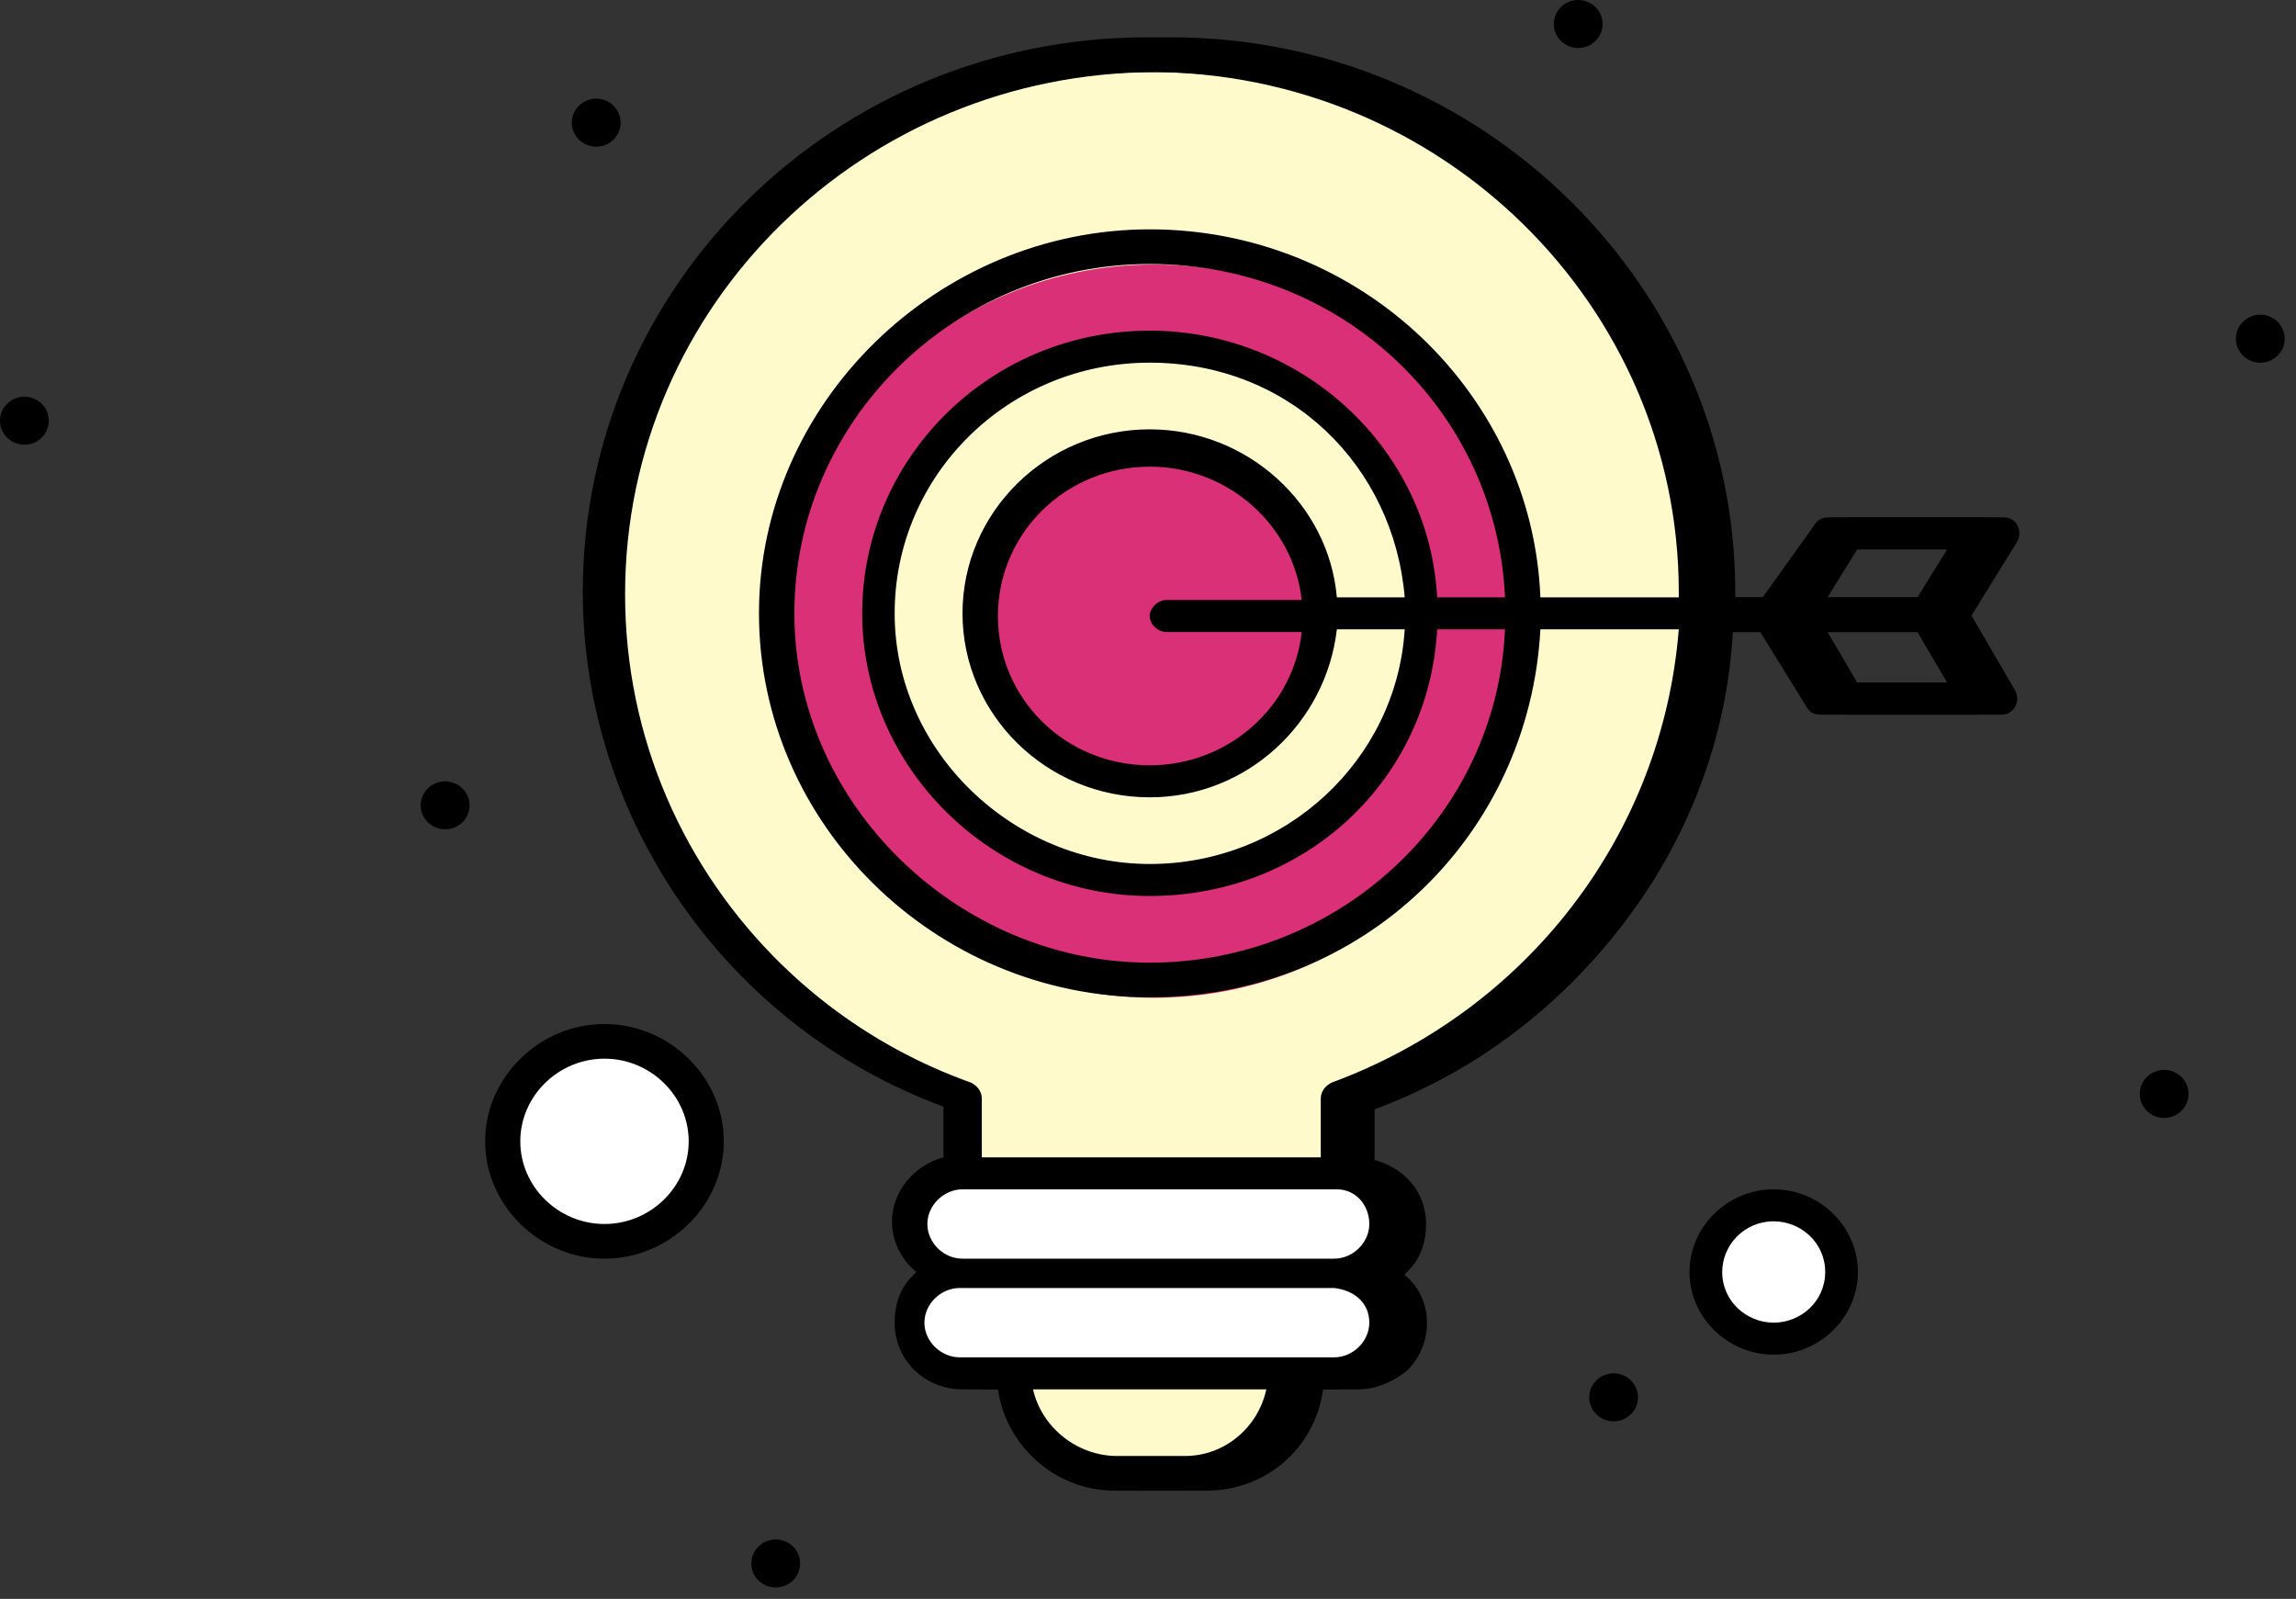 <?xml version="1.0" encoding="UTF-8"?> <svg xmlns="http://www.w3.org/2000/svg" width="191" height="133" viewBox="0 0 191 133" fill="none"><rect x="0" y="0" width="191" height="133" fill="#333333" stroke="none"/><path d="M163.984 51.241L167.821 45.03C168.044 44.587 168.044 44.143 167.821 43.699C167.598 43.256 167.152 43.034 166.683 43.034H154.057C153.611 43.034 153.165 43.256 152.919 43.699L148.636 49.689H144.353V49.245C144.353 23.957 123.361 3.105 97.417 3.105C71.472 3.105 50.48 23.735 50.48 49.245C50.48 68.1 62.438 85.402 80.485 92.057V96.272C78.009 96.937 76.202 99.156 76.202 101.596C76.202 103.148 76.871 104.701 78.232 105.81L78.009 106.032C76.871 107.141 76.425 108.472 76.425 110.025C76.425 113.131 78.901 115.571 82.069 115.571H85.013C85.683 120.229 89.743 124 94.717 124H100.361C105.336 124 109.396 120.451 110.065 115.571H112.988C114.572 115.571 115.91 114.905 117.048 114.018C119.301 111.8 119.301 108.029 116.825 106.032L117.048 105.81C118.186 104.701 118.632 103.37 118.632 101.817C118.632 99.156 116.825 97.159 114.349 96.494V92.279C122.692 89.173 129.697 83.85 135.117 76.751C140.538 69.653 143.684 61.224 144.152 52.572H148.435L152.272 58.783C152.495 59.227 152.942 59.449 153.41 59.449H166.505C166.951 59.449 167.397 59.227 167.643 58.783C167.866 58.34 167.866 57.896 167.643 57.453L164.029 51.241H163.984ZM154.503 45.696H163.984L161.508 49.689H152.027L154.503 45.696ZM100.584 121.116H94.941C91.55 121.116 88.627 118.676 87.936 115.571H107.344C106.675 118.676 103.953 121.116 100.562 121.116H100.584ZM115.91 110.025C115.91 111.578 114.549 112.909 112.988 112.909H81.846C80.262 112.909 78.901 111.578 78.901 110.025C78.901 108.472 80.262 107.141 81.846 107.141H112.988C114.795 107.363 115.91 108.472 115.91 110.025ZM115.91 101.817C115.91 103.37 114.549 104.701 112.988 104.701H82.069C80.485 104.701 79.146 103.37 79.146 101.817C79.146 100.265 80.507 98.934 82.069 98.934H113.211C114.795 98.934 115.91 100.265 115.91 101.817ZM112.765 90.061C112.319 90.283 111.872 90.726 111.872 91.392V96.272H83.675V91.392C83.675 90.726 83.229 90.283 82.783 90.061C65.405 83.85 53.67 67.435 53.67 49.245C53.626 25.288 73.279 5.989 97.64 5.989C122 5.989 141.654 25.51 141.654 49.245V49.689H130.143C129.473 32.83 115.241 19.077 97.64 19.077C80.039 19.077 65.137 33.495 65.137 51.02C65.137 68.544 79.816 82.962 97.64 82.962C115.464 82.962 129.228 69.431 130.143 52.35H141.654C140.293 69.431 129.027 84.072 112.765 90.061ZM121.554 49.689C120.885 37.267 110.266 27.506 97.64 27.506C84.322 27.506 73.725 38.154 73.725 51.02C73.725 63.885 84.567 74.533 97.64 74.533C110.712 74.533 120.885 64.773 121.554 52.35H127.198C126.529 67.878 113.434 80.079 97.64 80.079C81.846 80.079 68.082 66.991 68.082 51.02C68.082 35.048 81.4 21.961 97.64 21.961C113.88 21.961 126.529 34.383 127.198 49.689H121.554ZM113.211 49.689C112.542 41.925 105.76 35.714 97.64 35.714C89.073 35.714 82.069 42.59 82.069 51.02C82.069 59.449 89.073 66.326 97.64 66.326C105.76 66.326 112.319 60.114 113.211 52.35H118.855C118.186 63.22 108.928 71.871 97.64 71.871C86.352 71.871 76.425 62.554 76.425 51.02C76.425 39.485 85.906 30.168 97.64 30.168C109.374 30.168 117.94 38.819 118.855 49.689H113.211ZM99.001 52.572H110.288C109.619 58.783 104.198 63.664 97.64 63.664C90.635 63.664 85.013 58.118 85.013 51.241C85.013 44.365 90.657 38.819 97.64 38.819C104.176 38.819 109.597 43.699 110.288 49.91H99.001C98.331 49.91 97.64 50.576 97.64 51.241C97.64 51.907 98.309 52.572 99.001 52.572ZM154.503 56.787L152.027 52.572H161.508L163.984 56.787H154.503Z" fill="black"></path><path d="M188.03 26.176C189.145 26.176 190.06 27.063 190.06 28.172C190.06 29.281 189.145 30.169 188.03 30.169C186.915 30.169 186 29.281 186 28.172C186 27.063 186.915 26.176 188.03 26.176Z" fill="black"></path><path d="M180.03 89C181.145 89 182.06 89.887 182.06 90.996C182.06 92.106 181.145 92.993 180.03 92.993C178.915 92.993 178 92.106 178 90.996C178 89.887 178.915 89 180.03 89Z" fill="black"></path><path d="M134.233 114.24C135.349 114.24 136.263 115.128 136.263 116.237C136.263 117.346 135.349 118.233 134.233 118.233C133.118 118.233 132.203 117.346 132.203 116.237C132.203 115.128 133.118 114.24 134.233 114.24Z" fill="black"></path><path d="M131.288 0C132.403 0 133.318 0.887 133.318 1.996C133.318 3.106 132.403 3.993 131.288 3.993C130.172 3.993 129.258 3.106 129.258 1.996C129.258 0.887 130.172 0 131.288 0Z" fill="black"></path><path d="M64.53 128.061C65.645 128.061 66.56 128.948 66.56 130.057C66.56 131.166 65.645 132.053 64.53 132.053C63.415 132.053 62.5 131.166 62.5 130.057C62.5 128.948 63.415 128.061 64.53 128.061Z" fill="black"></path><path d="M2.03 33C3.145 33 4.06 33.887 4.06 34.996C4.06 36.105 3.145 36.993 2.03 36.993C0.915 36.993 0 36.105 0 34.996C0 33.887 0.915 33 2.03 33Z" fill="black"></path><path d="M51 86.779C55.396 86.779 59 90.276 59 94.647C59 99.018 55.396 102.514 51 102.514C46.604 102.514 43 99.018 43 94.647C43 90.276 46.604 86.779 51 86.779Z" fill="white"></path><path d="M96.161 6C120.426 6 140.322 25.302 140.322 49.43C140.322 73.558 120.426 92.86 96.161 92.86C71.897 92.86 52 73.558 52 49.43C52 25.302 71.897 6 96.161 6Z" fill="#FFFACC"></path><path d="M96.013 22C113.054 22 127.027 35.556 127.027 52.5C127.027 69.445 113.054 83 96.013 83C78.973 83 65 69.445 65 52.5C65 35.556 78.973 22 96.013 22Z" fill="#D93077"></path><path d="M95.012 28.1C107.527 28.1 117.789 38.055 117.789 50.5C117.789 62.945 107.527 72.9 95.012 72.9C82.497 72.9 72.234 62.945 72.234 50.5C72.234 38.055 82.497 28.1 95.012 28.1Z" fill="#FFFACC"></path><path d="M96.015 37.732C103.707 37.732 110.014 43.851 110.014 51.5C110.014 59.149 103.707 65.267 96.015 65.267C88.323 65.267 82.016 59.149 82.016 51.5C82.016 43.851 88.323 37.732 96.015 37.732Z" fill="#D93077"></path><path d="M147.593 100C150.665 100 153.185 102.444 153.185 105.5C153.185 108.556 150.665 111 147.593 111C144.52 111 142 108.556 142 105.5C142 102.444 144.52 100 147.593 100Z" fill="white"></path><path d="M49.596 8.207C50.712 8.207 51.627 9.094 51.627 10.204C51.627 11.313 50.712 12.2 49.596 12.2C48.481 12.2 47.566 11.313 47.566 10.204C47.566 9.094 48.481 8.207 49.596 8.207Z" fill="black"></path><path d="M37.03 64.994C38.145 64.994 39.06 65.881 39.06 66.991C39.06 68.1 38.145 68.987 37.03 68.987C35.915 68.987 35 68.1 35 66.991C35 65.881 35.915 64.994 37.03 64.994Z" fill="black"></path><path d="M79.992 97.277L79.82 88.707L111.151 88.186L111.846 97.452L79.992 97.277Z" fill="#FFFACC"></path><rect x="76.516" y="98.24" width="38.051" height="6.834" rx="1" fill="white"></rect><rect x="76.574" y="106.348" width="38.051" height="6.834" rx="1" fill="white"></rect><path d="M50.286 85.182C44.866 85.182 40.359 89.618 40.359 94.942C40.359 100.266 44.866 104.702 50.286 104.702C55.707 104.702 60.214 100.266 60.214 94.942C60.214 89.618 55.707 85.182 50.286 85.182ZM50.286 101.818C46.45 101.818 43.282 98.713 43.282 94.942C43.282 91.171 46.45 88.065 50.286 88.065C54.123 88.065 57.291 91.171 57.291 94.942C57.291 98.713 54.123 101.818 50.286 101.818Z" fill="black"></path><path d="M147.552 98.934C143.715 98.934 140.547 102.039 140.547 105.81C140.547 109.581 143.715 112.687 147.552 112.687C151.389 112.687 154.556 109.581 154.556 105.81C154.556 102.039 151.389 98.934 147.552 98.934ZM147.552 110.025C145.298 110.025 143.268 108.25 143.268 105.81C143.268 103.592 145.075 101.595 147.552 101.595C149.805 101.595 151.835 103.37 151.835 105.81C151.835 108.25 149.805 110.025 147.552 110.025Z" fill="black"></path><path d="M106.85 114.365L84.191 114.555L84.79 118.22L89.167 121.879L96.485 122.381L103.731 121.233L106.85 114.365Z" fill="#FFFACC" stroke="black"></path><path d="M161.984 51.241L165.821 45.03C166.044 44.587 166.044 44.143 165.821 43.699C165.598 43.256 165.152 43.034 164.683 43.034H152.057C151.611 43.034 151.165 43.256 150.919 43.699L146.636 49.689H142.353V49.245C142.353 23.957 121.361 3.105 95.417 3.105C69.472 3.105 48.48 23.735 48.48 49.245C48.48 68.1 60.438 85.402 78.485 92.057V96.272C76.009 96.937 74.202 99.156 74.202 101.596C74.202 103.148 74.871 104.701 76.232 105.81L76.009 106.032C74.871 107.141 74.425 108.472 74.425 110.025C74.425 113.131 76.901 115.571 80.069 115.571H83.013C83.683 120.229 87.743 124 92.717 124H98.361C103.336 124 107.396 120.451 108.065 115.571H110.988C112.572 115.571 113.91 114.905 115.048 114.018C117.301 111.8 117.301 108.029 114.825 106.032L115.048 105.81C116.186 104.701 116.632 103.37 116.632 101.817C116.632 99.156 114.825 97.159 112.349 96.494V92.279C120.692 89.173 127.697 83.85 133.117 76.751C138.538 69.653 141.684 61.224 142.152 52.572H146.435L150.272 58.783C150.495 59.227 150.942 59.449 151.41 59.449H164.505C164.951 59.449 165.397 59.227 165.643 58.783C165.866 58.34 165.866 57.896 165.643 57.453L162.029 51.241H161.984ZM152.503 45.696H161.984L159.508 49.689H150.027L152.503 45.696ZM98.585 121.116H92.941C89.55 121.116 86.627 118.676 85.936 115.571H105.344C104.675 118.676 101.953 121.116 98.562 121.116H98.585ZM113.91 110.025C113.91 111.578 112.549 112.909 110.988 112.909H79.846C78.262 112.909 76.901 111.578 76.901 110.025C76.901 108.472 78.262 107.141 79.846 107.141H110.988C112.795 107.363 113.91 108.472 113.91 110.025ZM113.91 101.817C113.91 103.37 112.549 104.701 110.988 104.701H80.069C78.485 104.701 77.146 103.37 77.146 101.817C77.146 100.265 78.507 98.934 80.069 98.934H111.211C112.795 98.934 113.91 100.265 113.91 101.817ZM110.765 90.061C110.319 90.283 109.872 90.726 109.872 91.392V96.272H81.675V91.392C81.675 90.726 81.229 90.283 80.783 90.061C63.405 83.85 51.67 67.435 51.67 49.245C51.626 25.288 71.279 5.989 95.64 5.989C120 5.989 139.654 25.51 139.654 49.245V49.689H128.143C127.473 32.83 113.241 19.077 95.64 19.077C78.039 19.077 63.137 33.495 63.137 51.02C63.137 68.544 77.816 82.962 95.64 82.962C113.464 82.962 127.228 69.431 128.143 52.35H139.654C138.293 69.431 127.027 84.072 110.765 90.061ZM119.554 49.689C118.885 37.267 108.266 27.506 95.64 27.506C82.322 27.506 71.725 38.154 71.725 51.02C71.725 63.885 82.567 74.533 95.64 74.533C108.712 74.533 118.885 64.773 119.554 52.35H125.198C124.529 67.878 111.434 80.079 95.64 80.079C79.846 80.079 66.082 66.991 66.082 51.02C66.082 35.048 79.4 21.961 95.64 21.961C111.88 21.961 124.529 34.383 125.198 49.689H119.554ZM111.211 49.689C110.542 41.925 103.76 35.714 95.64 35.714C87.073 35.714 80.069 42.59 80.069 51.02C80.069 59.449 87.073 66.326 95.64 66.326C103.76 66.326 110.319 60.114 111.211 52.35H116.855C116.186 63.22 106.928 71.871 95.64 71.871C84.352 71.871 74.425 62.554 74.425 51.02C74.425 39.485 83.906 30.168 95.64 30.168C107.374 30.168 115.94 38.819 116.855 49.689H111.211ZM97.001 52.572H108.288C107.619 58.783 102.198 63.664 95.64 63.664C88.635 63.664 83.013 58.118 83.013 51.241C83.013 44.365 88.657 38.819 95.64 38.819C102.176 38.819 107.597 43.699 108.288 49.91H97.001C96.331 49.91 95.64 50.576 95.64 51.241C95.64 51.907 96.309 52.572 97.001 52.572ZM152.503 56.787L150.027 52.572H159.508L161.984 56.787H152.503Z" fill="black"></path></svg> 
